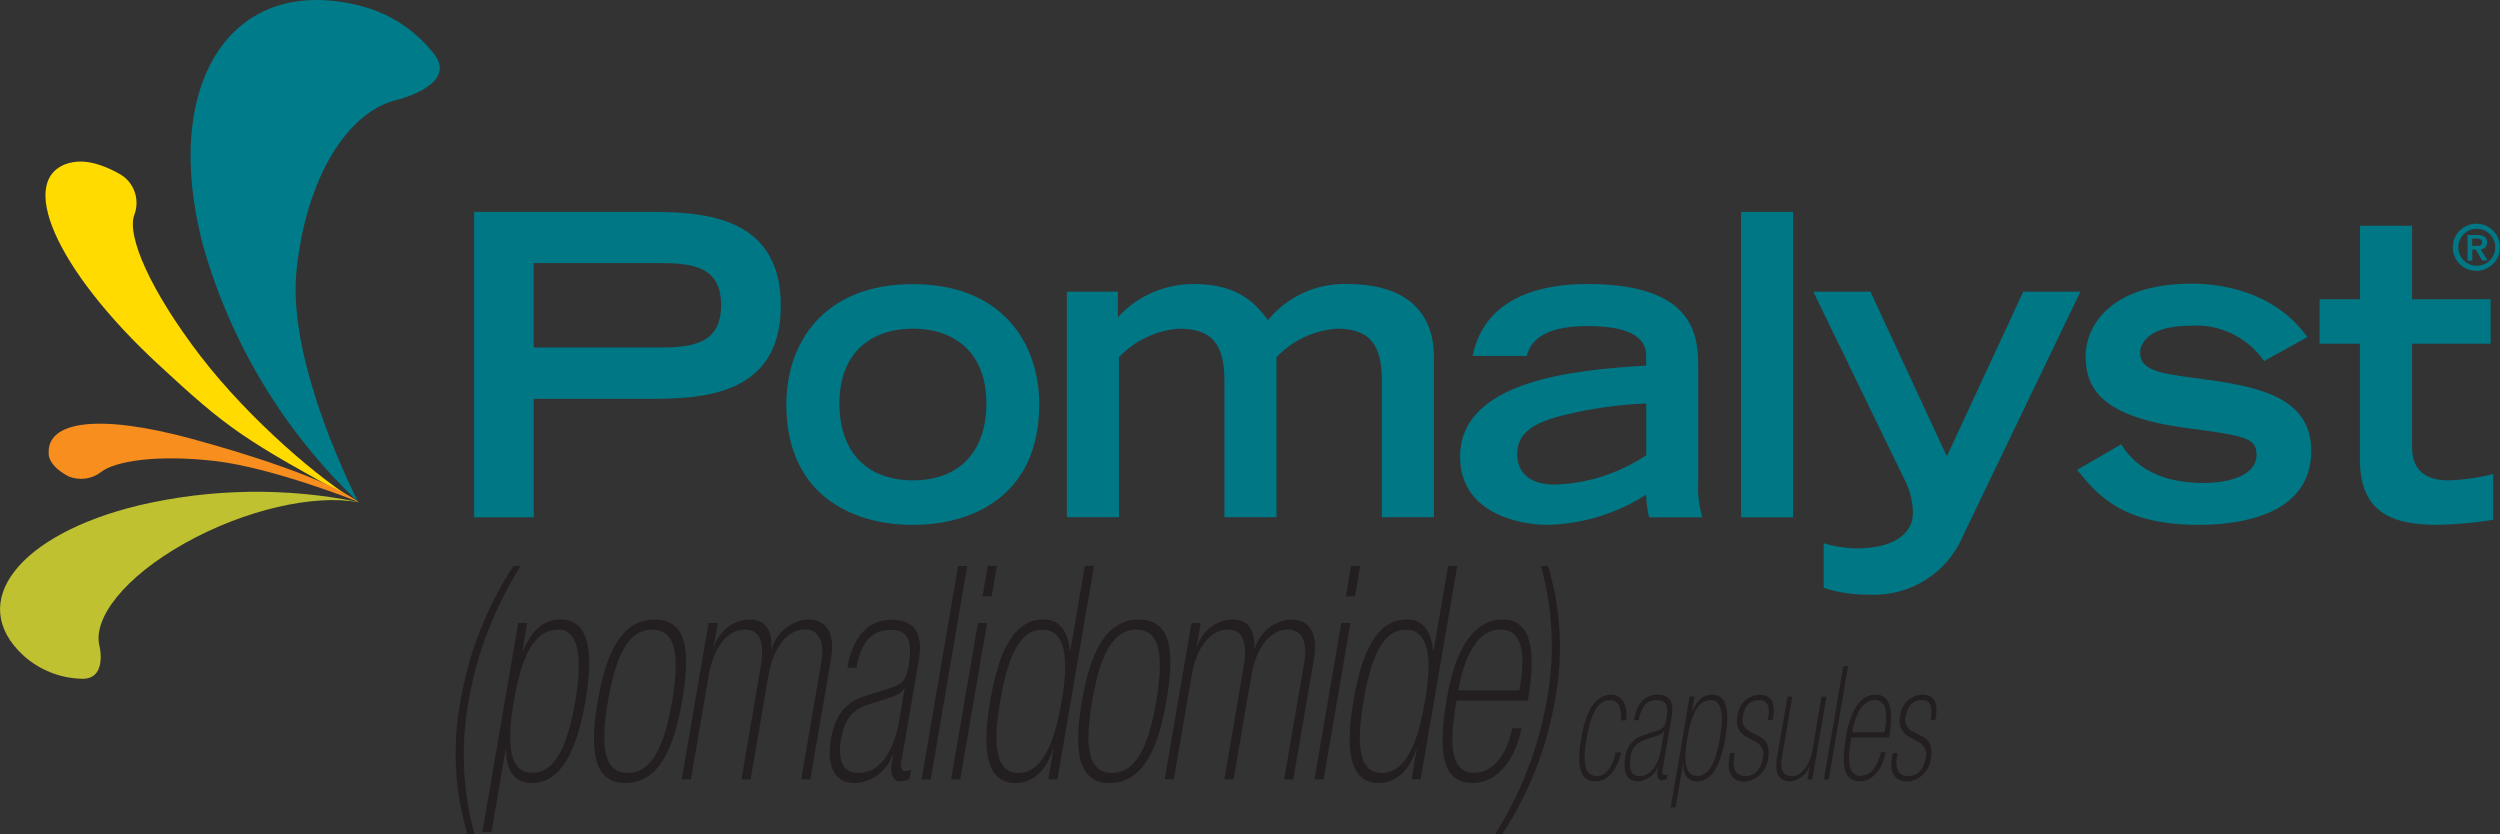 <?xml version="1.0" encoding="UTF-8"?><svg id="Layer_1" xmlns="http://www.w3.org/2000/svg" xmlns:xlink="http://www.w3.org/1999/xlink" viewBox="0 0 221.82 74.04"><rect x="0" y="0" width="221.82" height="74.04" fill="#333333" stroke="none"/><defs><style>.cls-1{fill:#007785;}.cls-2{fill:#231f20;}.cls-3{fill:url(#radial-gradient-3);}.cls-4{fill:url(#radial-gradient-4);}.cls-5{fill:url(#radial-gradient-2);}.cls-6{fill:url(#radial-gradient);}</style><radialGradient id="radial-gradient" cx="-609.96" cy="3131.39" fx="-609.96" fy="3131.39" r=".62" gradientTransform="translate(62405.84 53288.07) rotate(-42.57) scale(16.58 -26.14)" gradientUnits="userSpaceOnUse"><stop offset="0" stop-color="#f8f8e3"/><stop offset="1" stop-color="#bfc131"/></radialGradient><radialGradient id="radial-gradient-2" cx="-799.42" cy="3139.89" fx="-799.42" fy="3139.89" r=".52" gradientTransform="translate(36132.87 126894.63) scale(44.56 -40.42)" gradientUnits="userSpaceOnUse"><stop offset="0" stop-color="#e2f2f3"/><stop offset="1" stop-color="#007b89"/></radialGradient><radialGradient id="radial-gradient-3" cx="-791.26" cy="3174.91" fx="-791.26" fy="3174.91" r=".37" gradientTransform="translate(23987.78 96037.61) scale(30.25 -30.24)" gradientUnits="userSpaceOnUse"><stop offset="0" stop-color="#fffce5"/><stop offset="1" stop-color="#ffdb00"/></radialGradient><radialGradient id="radial-gradient-4" cx="-696.9" cy="3641.11" fx="-696.9" fy="3641.11" r="1.17" gradientTransform="translate(4437.36 25321.55) scale(6.95 -6.94)" gradientUnits="userSpaceOnUse"><stop offset="0" stop-color="#fff3e4"/><stop offset="1" stop-color="#f78e1e"/></radialGradient></defs><g id="Group_212"><g id="Group_27"><path id="Path_79" class="cls-2" d="M41.48,74.04c-1.15-3.86-1.36-7.95-.61-11.91,.73-4.25,2.33-8.31,4.69-11.91h.64c-2.3,3.63-3.87,7.68-4.61,11.91-.73,3.96-.55,8.03,.52,11.91h-.64Z"/><path id="Path_80" class="cls-2" d="M45.97,55.28h.81l-.42,2.44h.04c.66-1.48,1.6-2.76,3.34-2.76,2.65,0,2.9,3.16,2.21,7.22-.74,4.3-2.13,7.3-4.73,7.3-1.56,0-2.35-1.11-2.31-3h-.04l-1.26,7.35h-.81l3.18-18.54Zm1.27,13.29c2.2,0,3.2-2.86,3.81-6.39,.76-4.46,.03-6.32-1.48-6.32-2.05,0-3.24,2.04-3.97,6.32-.7,4.06-.35,6.39,1.64,6.39h0Z"/><path id="Path_81" class="cls-2" d="M55.47,69.48c-2.95,0-3.12-3.26-2.43-7.27,.68-3.98,1.97-7.24,5.05-7.24s3.12,3.26,2.43,7.24c-.69,4-1.97,7.27-5.05,7.27Zm2.4-13.61c-2.14,0-3.25,2.36-3.93,6.37-.68,3.98-.38,6.34,1.76,6.34s3.25-2.36,3.93-6.34c.68-4.01,.38-6.37-1.76-6.37h0Z"/><path id="Path_82" class="cls-2" d="M62.88,55.28h.81l-.36,2.07h.04c.43-1.37,1.67-2.32,3.1-2.39,1.73,0,2.04,1.33,1.97,2.6h.04c.42-1.44,1.69-2.47,3.18-2.6,1.77,0,2.45,1.33,2.07,3.53l-1.83,10.66h-.81l1.79-10.43c.32-1.86-.28-2.87-1.43-2.87-1.67,0-2.86,1.7-3.27,4.09l-1.58,9.21h-.81l1.7-9.95c.36-2.07,.02-3.34-1.39-3.34-1.75,0-2.85,1.91-3.22,4.09l-1.58,9.2h-.81l2.38-13.87Z"/><path id="Path_83" class="cls-2" d="M79.98,67.49c-.11,.66,.05,.93,.33,.93,.19,0,.37-.04,.54-.13l-.14,.8c-.27,.17-.58,.26-.9,.24-.34,0-.89-.42-.7-1.51l.15-.88h-.04c-.5,1.45-1.83,2.46-3.36,2.55-1.95,0-2.51-1.72-2.14-3.87,.36-2.1,1.25-3.29,2.92-3.82l2.56-.82c1.02-.32,1.24-.88,1.44-2.04,.43-2.52-.42-3.05-1.64-3.05-1.88,0-2.69,1.46-3.01,3.37h-.81c.32-1.88,1.29-4.27,3.9-4.27,2.46,0,2.77,1.67,2.43,3.66l-1.52,8.86Zm.29-6.42h-.04c-.37,.56-.69,.64-1.57,.93l-1.74,.56c-1.38,.45-2.02,1.41-2.3,3.05-.31,1.8,.13,2.97,1.54,2.97,1.9,0,3.14-1.86,3.62-4.64l.49-2.87Z"/><path id="Path_84" class="cls-2" d="M85.01,50.22h.81l-3.24,18.94h-.81l3.24-18.94Z"/><path id="Path_85" class="cls-2" d="M86.77,55.28h.81l-2.38,13.87h-.81l2.38-13.87Zm.87-5.07h.81l-.46,2.71h-.81l.46-2.71Z"/><path id="Path_86" class="cls-2" d="M93.47,66.48h-.04c-.6,1.88-1.77,3-3.34,3-2.61,0-2.97-3-2.23-7.3,.73-4.24,2.01-7.22,4.76-7.22,1.54,0,2.15,1.27,2.31,2.76h.04l1.29-7.51h.81l-3.25,18.94h-.81l.46-2.68Zm-3.1,2.1c1.99,0,3.14-2.33,3.83-6.39,.8-4.56,0-6.32-1.7-6.32-1.92,0-3.03,2.1-3.75,6.32-.6,3.52-.58,6.39,1.62,6.39h0Z"/><path id="Path_87" class="cls-2" d="M98.43,69.48c-2.95,0-3.12-3.26-2.43-7.27,.68-3.98,1.97-7.24,5.05-7.24s3.12,3.26,2.44,7.24c-.69,4-1.98,7.27-5.05,7.27Zm2.4-13.61c-2.14,0-3.25,2.36-3.93,6.37-.68,3.98-.38,6.34,1.76,6.34s3.25-2.36,3.93-6.34c.68-4.01,.38-6.37-1.76-6.37h0Z"/><path id="Path_88" class="cls-2" d="M105.73,55.28h.81l-.36,2.07h.04c.43-1.37,1.67-2.32,3.1-2.39,1.73,0,2.04,1.33,1.97,2.6h.04c.42-1.44,1.69-2.47,3.18-2.6,1.77,0,2.45,1.33,2.07,3.53l-1.83,10.67h-.81l1.79-10.43c.32-1.86-.28-2.87-1.43-2.87-1.67,0-2.86,1.7-3.27,4.09l-1.58,9.2h-.81l1.7-9.95c.36-2.07,.02-3.34-1.39-3.34-1.75,0-2.85,1.91-3.22,4.09l-1.58,9.2h-.81l2.38-13.87Z"/><path id="Path_89" class="cls-2" d="M119.01,55.28h.81l-2.38,13.87h-.81l2.38-13.87Zm.87-5.07h.81l-.46,2.71h-.81l.46-2.71Z"/><path id="Path_90" class="cls-2" d="M125.7,66.48h-.04c-.6,1.88-1.77,3-3.34,3-2.61,0-2.97-3-2.23-7.3,.73-4.24,2.01-7.22,4.76-7.22,1.54,0,2.15,1.27,2.31,2.76h.04l1.29-7.51h.81l-3.25,18.94h-.81l.46-2.68Zm-3.09,2.1c1.99,0,3.14-2.33,3.83-6.39,.8-4.56,0-6.32-1.7-6.32-1.92,0-3.03,2.1-3.75,6.32-.6,3.52-.58,6.39,1.62,6.39h0Z"/><path id="Path_91" class="cls-2" d="M129.24,62.15c-.38,2.23-1.08,6.42,1.53,6.42,2.35,0,3.24-2.92,3.41-3.95h.81c-.36,2.12-1.77,4.85-4.29,4.85-2.89,0-3.11-2.92-2.3-7.64,.73-4.24,2.39-6.87,4.92-6.87s3.02,2.71,2.25,7.19h-6.33Zm5.58-.9c.43-2.52,.6-5.39-1.71-5.39-2.48,0-3.41,3.58-3.72,5.39h5.43Z"/><path id="Path_92" class="cls-2" d="M137.36,50.22c1.15,3.87,1.36,7.95,.61,11.91-.73,4.25-2.33,8.3-4.69,11.91h-.64c2.3-3.63,3.87-7.68,4.61-11.91,.73-3.96,.55-8.03-.52-11.91h.64Z"/><path id="Path_93" class="cls-2" d="M143.84,66.75c-.12,.69-.75,2.58-2.28,2.58s-1.63-1.67-1.25-3.88c.42-2.43,1.25-3.81,2.65-3.81s1.42,1.74,1.33,2.28h-.48c.08-.45,.07-1.8-.95-1.8-1.1,0-1.72,1.25-2.08,3.36-.39,2.29-.17,3.38,.93,3.38s1.56-1.55,1.65-2.1h.48Z"/><path id="Path_94" class="cls-2" d="M147.5,68.27c-.06,.35,.03,.49,.18,.49,.1,0,.2-.02,.28-.07l-.07,.42c-.14,.09-.31,.14-.47,.13-.18,0-.47-.23-.37-.8l.08-.46h-.02c-.27,.77-.97,1.3-1.78,1.35-1.03,0-1.33-.92-1.13-2.05,.04-.93,.66-1.74,1.55-2.03l1.36-.44c.54-.17,.66-.46,.76-1.08,.23-1.34-.22-1.62-.87-1.62-1,0-1.42,.77-1.6,1.79h-.43c.17-1,.68-2.27,2.07-2.27,1.3,0,1.47,.89,1.29,1.94l-.81,4.7Zm.15-3.4h-.02c-.2,.3-.36,.34-.83,.49l-.92,.3c-.71,.23-1.19,.88-1.22,1.62-.16,.96,.07,1.58,.82,1.58,1.01,0,1.67-.98,1.92-2.46l.26-1.52Z"/><path id="Path_95" class="cls-2" d="M149.92,61.8h.43l-.22,1.29h.02c.35-.79,.85-1.46,1.77-1.46,1.4,0,1.54,1.67,1.17,3.83-.39,2.28-1.13,3.87-2.51,3.87-.83,0-1.25-.59-1.22-1.59h-.02l-.67,3.9h-.43l1.68-9.84Zm.67,7.05c1.17,0,1.7-1.52,2.02-3.39,.4-2.36,.02-3.35-.79-3.35-1.09,0-1.71,1.08-2.1,3.35-.37,2.15-.19,3.39,.87,3.39Z"/><path id="Path_96" class="cls-2" d="M156.85,63.87l.04-.21c.11-.66,.13-1.55-.85-1.55-.62,0-1.21,.39-1.38,1.37-.2,.57,.08,1.2,.64,1.45l.84,.42c.66,.34,.91,.96,.74,1.96-.1,1.09-.97,1.94-2.06,2.03-1.64,0-1.51-1.46-1.36-2.32l.03-.2h.43l-.04,.24c-.18,1.04,.03,1.8,1.02,1.8,.87,0,1.36-.72,1.5-1.53,.2-.59-.07-1.23-.63-1.51l-.8-.44c-.69-.33-1.03-1.12-.8-1.84,.06-1.04,.91-1.86,1.95-1.9,1.32,0,1.35,1.11,1.2,2.01l-.04,.23h-.44Z"/><path id="Path_97" class="cls-2" d="M160.8,69.16h-.43l.19-1.11h-.02c-.29,.72-.96,1.21-1.73,1.28-.84,0-1.39-.59-1.16-1.98l.95-5.54h.43l-.91,5.29c-.22,1.31,.14,1.76,.88,1.76,.91,0,1.6-1.06,1.82-2.34l.81-4.71h.43l-1.26,7.36Z"/><path id="Path_98" class="cls-2" d="M163.55,59.11h.43l-1.72,10.05h-.43l1.72-10.05Z"/><path id="Path_99" class="cls-2" d="M164.26,65.44c-.2,1.18-.57,3.4,.81,3.4,1.25,0,1.72-1.55,1.81-2.1h.43c-.19,1.12-.94,2.58-2.28,2.58-1.53,0-1.65-1.55-1.22-4.05,.39-2.25,1.27-3.64,2.61-3.64s1.6,1.43,1.2,3.81h-3.36Zm2.96-.47c.23-1.34,.32-2.86-.9-2.86-1.31,0-1.81,1.9-1.98,2.86h2.88Z"/><path id="Path_100" class="cls-2" d="M171.29,63.87l.04-.21c.11-.66,.13-1.55-.84-1.55-.62,0-1.21,.39-1.38,1.37-.2,.57,.08,1.2,.64,1.45l.83,.42c.66,.34,.91,.96,.74,1.96-.1,1.09-.97,1.94-2.06,2.03-1.64,0-1.51-1.46-1.36-2.32l.03-.2h.43l-.04,.24c-.18,1.04,.03,1.8,1.02,1.8,.87,0,1.36-.72,1.5-1.53,.2-.59-.07-1.23-.63-1.51l-.8-.44c-.69-.33-1.03-1.12-.8-1.84,.06-1.04,.91-1.86,1.95-1.9,1.32,0,1.35,1.11,1.2,2.01l-.04,.23h-.43Z"/></g><g id="Group_28"><path id="Path_101" class="cls-1" d="M42.06,18.8h15.1c4.59,0,12.12,0,12.12,8.31s-7.53,8.28-12.12,8.28h-9.8v10.51h-5.29V18.8Zm16.25,12.04c3.02,0,5.67-.26,5.67-3.77s-2.65-3.73-5.67-3.73h-10.96v7.49h10.96Z"/><path id="Path_102" class="cls-1" d="M69.77,35.87c0-5.37,3.24-10.66,11.22-10.66s11.22,5.29,11.22,10.66c0,7.98-5.74,10.7-11.22,10.7s-11.22-2.72-11.22-10.7Zm17.75-.07c0-4.7-3.02-6.64-6.52-6.64s-6.52,1.94-6.52,6.64c0,4.25,2.39,6.82,6.52,6.82s6.52-2.57,6.52-6.82Z"/><path id="Path_103" class="cls-1" d="M94.64,25.88h4.55v2.27c1.74-1.91,4.21-2.98,6.79-2.95,4.06,0,5.59,1.94,6.52,3.21,1.72-2.11,4.33-3.3,7.05-3.21,4.47,0,7.68,1.86,7.68,6.52v14.17h-4.62v-12.11c0-3.35-1.19-4.62-4.02-4.62-2.03,.16-3.93,1.06-5.33,2.53v14.2h-4.62v-12.11c0-3.35-1.19-4.62-4.03-4.62-2.03,.16-3.93,1.06-5.33,2.53v14.2h-4.62V25.88Z"/><path id="Path_104" class="cls-1" d="M150.68,42.66c-.07,1.1,.05,2.19,.37,3.24h-4.73c-.16-.66-.25-1.34-.26-2.01-2.62,1.68-5.65,2.61-8.76,2.68-2.65,0-7.75-1.12-7.75-6.04,0-6.75,10.07-7.72,16.51-8.09v-.9c0-1.53-1.38-2.61-5.18-2.61-4.25,0-5.14,1.57-5.41,2.65h-4.81c1.12-5.44,6.45-6.38,10.18-6.38,9.65,0,9.84,4.7,9.84,7.46v10Zm-4.62-6.86c-2.43,.1-4.84,.43-7.19,1.01-2.87,.67-4.21,1.64-4.25,3.39-.04,1.71,1.08,2.8,3.36,2.8,2.89-.1,5.69-1.01,8.09-2.61v-4.59Z"/><path id="Path_105" class="cls-1" d="M154.48,18.8h4.62v27.1h-4.62V18.8Z"/><path id="Path_106" class="cls-1" d="M161.83,48.21c.92,.27,1.87,.42,2.83,.45,3.8,0,5.07-1.6,5.07-3.13-.01-1.09-.3-2.17-.82-3.13l-8.02-16.52h5.07l6.78,14.61,6.78-14.61h5.07l-10.4,21.62c-1.39,3.35-4.73,5.45-8.35,5.26-1.37,.02-2.73-.18-4.03-.6v-3.95Z"/><path id="Path_107" class="cls-1" d="M200.88,32.03c-1.47-2.12-3.95-3.31-6.52-3.13-3.36,0-4.47,1.31-4.47,2.42,0,1.57,1.94,1.83,4.7,2.2,5.48,.71,10.48,1.53,10.48,6.49,0,5.89-6.75,6.56-9.99,6.56-6.9,0-9.06-2.76-10.78-4.88l3.91-2.27c1.6,2.61,4.4,3.43,7.31,3.43,2.46,0,4.7-.75,4.7-2.5,0-1.53-1.12-1.68-6.04-2.35-7.57-.97-9.13-3.39-9.13-6.45,0-2.09,1.64-6.38,9.43-6.38,2.27,0,7.23,.52,10.25,4.74l-3.85,2.13Z"/><path id="Path_108" class="cls-1" d="M205.82,26.55h3.58v-6.52h4.62v6.52h6.97v3.95h-6.97v9.17c0,1.42,.56,2.95,3.24,2.95,1.33-.04,2.66-.23,3.95-.56v4.06c-1.65,.27-3.32,.42-5,.45-4.4,0-6.82-1.42-6.82-5.82v-10.25h-3.58v-3.95Z"/></g><g id="Group_29"><path id="Path_109" class="cls-1" d="M219.73,19.85c1.16,0,2.09,.94,2.08,2.1,0,1.16-.94,2.09-2.1,2.08-1.15,0-2.09-.94-2.08-2.09,0-1.16,.94-2.09,2.1-2.09,0,0,0,0,0,0Zm0,3.73c.9,.02,1.65-.7,1.67-1.61s-.7-1.65-1.61-1.67-1.65,.7-1.67,1.61c0,0,0,.02,0,.03,0,.89,.71,1.62,1.61,1.64Zm-.08-1.44h-.29v.98h-.42v-2.27h.87c.55,0,.86,.19,.86,.66,.02,.31-.21,.59-.53,.61-.01,0-.03,0-.04,0l.61,.99h-.48l-.57-.98Zm.1-.32c.27,0,.48-.03,.48-.34,0-.26-.25-.31-.48-.31h-.4v.65h.4Z"/></g><g id="Group_211"><path id="Path_110" class="cls-6" d="M2.13,58.21c-5.2-4.72-.51-10.8,10.23-13.38,6.39-1.49,13.02-1.59,19.45-.29l-.04,.02c-3.86-.72-10.02,.64-15.36,3.63-5.34,2.99-8.24,6.68-7.57,9.19,0,0,.71,3.04-1.74,2.84-1.84-.08-3.59-.79-4.97-2.01Z"/><path id="Path_111" class="cls-5" d="M31.7,.45c-11.27-2.7-17.46,7.04-13.68,21.35,2.46,8.69,7.23,16.55,13.78,22.76,0,0-6.31-12.1-5.5-20.42s4.55-14.31,9.01-15.3c0,0,5.33-1.32,3.22-4.03-1.7-2.2-4.12-3.74-6.83-4.36Z"/><path id="Path_112" class="cls-3" d="M6.2,14.44c-4.85,1.31-1.27,9.45,7.82,17.87,6.35,5.89,7.58,6.65,17.79,12.26-3.21-1.85-9.64-7.27-14.03-12.99-4.39-5.72-6.61-10.7-5.84-12.58,.48-1.34-.06-2.83-1.28-3.54-2.44-1.38-3.84-1.17-4.45-1.01Z"/><path id="Path_113" class="cls-4" d="M4.32,40.26c-.18-2.9,4.4-3.57,12.64-1.34,4.92,1.33,12.04,3.58,14.84,5.61,0,0-7.58-3.04-12.77-3.63-5.18-.59-8.88,.03-10.07,.99-.82,.63-1.92,.77-2.88,.38-1.57-.85-1.74-1.64-1.77-2.02Z"/></g></g></svg>
